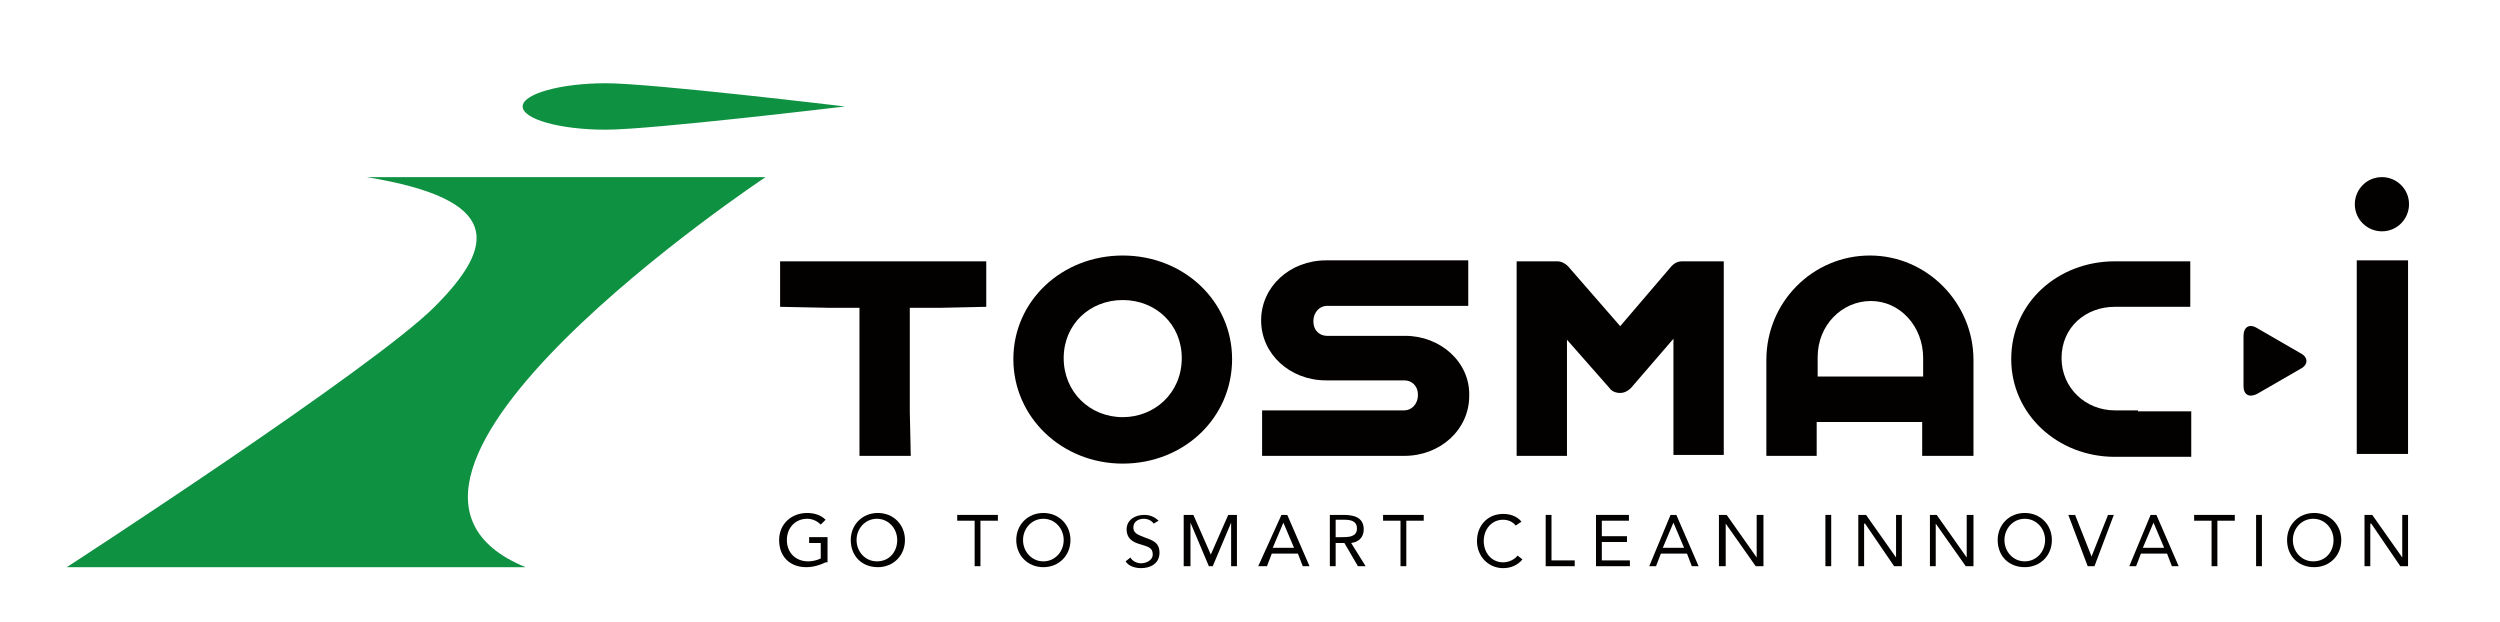<?xml version="1.0" encoding="utf-8"?>
<!-- Generator: Adobe Illustrator 22.0.1, SVG Export Plug-In . SVG Version: 6.00 Build 0)  -->
<svg version="1.1" id="レイヤー_1" xmlns="http://www.w3.org/2000/svg" xmlns:xlink="http://www.w3.org/1999/xlink" x="0px"
	 y="0px" viewBox="0 0 258.3 64.3" style="enable-background:new 0 0 258.3 64.3;" xml:space="preserve">
<style type="text/css">
	.st0{fill:#0F9142;}
	.st1{fill:#030000;}
</style>
<path class="st0" d="M6.9,58.6c0,0,31.6-20.5,38-26.9c6.4-6.4,7-11.1-7-13.4h41.2c0,0-47,31.2-24.8,40.3H6.9z"/>
<path class="st0" d="M87.3,11c0,0-20,2.4-24.7,2.4c-4.8,0-8.6-1.1-8.6-2.4c0-1.3,3.9-2.4,8.6-2.4C67.3,8.6,87.3,11,87.3,11"/>
<path class="st1" d="M116,26.4c-6.3,0-11.3,4.7-11.3,10.7c0,6,5,10.8,11.3,10.8c6.3,0,11.3-4.7,11.3-10.8
	C127.3,31.1,122.3,26.4,116,26.4 M116,43.1c-3.4,0-6.1-2.6-6.1-6.1c0-3.5,2.7-6,6.1-6c3.4,0,6.1,2.5,6.1,6
	C122.1,40.6,119.3,43.1,116,43.1"/>
<path class="st1" d="M248.9,21.1c0,1.5-1.2,2.8-2.8,2.8c-1.5,0-2.8-1.2-2.8-2.8c0-1.5,1.2-2.8,2.8-2.8
	C247.6,18.3,248.9,19.5,248.9,21.1"/>
<path class="st1" d="M145.2,34.7h-8.1c-0.7,0-1.4-0.5-1.4-1.5c0-1,0.7-1.6,1.4-1.6h7.1v0h7.5v-4.7h-6.3v0h-8.4
	c-3.7,0-6.7,2.7-6.7,6.2c0,3.5,3,6.2,6.7,6.2h8.1c0.7,0,1.4,0.5,1.4,1.5c0,1-0.7,1.6-1.4,1.6h-6.8h-7.9v4.7h7.9h6.8
	c3.7,0,6.7-2.7,6.7-6.2C151.9,37.4,148.8,34.7,145.2,34.7"/>
<path class="st1" d="M176.6,27h-1h-1.8c-0.5,0-0.8,0.2-1.1,0.5l-5.3,6.2l-5.4-6.2c-0.3-0.3-0.7-0.5-1.1-0.5h-1.8h-1h-1.4v1.4v1.8
	v16.9h5.2v-12l4.4,5c0.2,0.3,0.6,0.5,1.1,0.5c0.4,0,0.8-0.2,1.1-0.5l4.4-5.1v12h5.2V30.2v-1.8V27H176.6z"/>
<path class="st1" d="M203.9,37.2c0-5.9-4.8-10.8-10.7-10.8c-5.9,0-10.7,4.8-10.7,10.8v9.9h5.2v-3.5h10.9v3.5h5.3V37.2z M198.7,38.9
	h-10.9v-2c0-3.3,2.5-5.8,5.5-5.8c3,0,5.4,2.6,5.4,5.9V38.9z"/>
<path class="st1" d="M220.9,42.4h-2.4c-3,0-5.5-2.3-5.5-5.4c0-3.2,2.5-5.3,5.5-5.3h4v0h3.8V27h-3.8v0h-4c-5.9,0-10.7,4.3-10.7,10.1
	c0,5.7,4.8,10.1,10.7,10.1h2.4h1.7h3.8v-4.7h-3.8H220.9z"/>
<path class="st1" d="M248.8,43.6v-5.4h0v-8.1l0-3.2h-5.3l0,3.2v5.4h0h0v8.1l0,3.3c0,0,0,0,0,0h5.3c0,0,0,0,0,0L248.8,43.6z
	 M248.8,35.5L248.8,35.5l0,2.7h0V35.5z"/>
<polygon class="st1" points="80.6,27 80.6,31.7 85.5,31.8 88.8,31.8 88.8,42.5 88.8,47.1 94.1,47.1 94,42.5 94,31.8 97.3,31.8 
	101.9,31.7 101.9,27 "/>
<path class="st1" d="M231.8,34.7c0-0.9,0.6-1.3,1.4-0.8l4.5,2.6c0.8,0.4,0.8,1.2,0,1.6l-4.5,2.6c-0.8,0.4-1.4,0.1-1.4-0.8V34.7z"/>
<path class="st1" d="M85.3,58.1c-0.6,0.3-1.3,0.5-2,0.5c-1.7,0-2.8-1.1-2.8-2.8c0-1.7,1.3-2.8,2.9-2.8c0.7,0,1.4,0.2,1.9,0.7
	l-0.5,0.5c-0.4-0.4-0.9-0.6-1.4-0.6c-1.2,0-2.1,0.9-2.1,2.2c0,1.3,0.9,2.2,2.2,2.2c0.4,0,0.9-0.1,1.3-0.3v-1.6h-1.2v-0.6h1.9V58.1z"
	/>
<path class="st1" d="M87.9,55.8c0-1.6,1.2-2.8,2.8-2.8c1.6,0,2.8,1.2,2.8,2.8c0,1.6-1.2,2.8-2.8,2.8C89,58.6,87.9,57.4,87.9,55.8
	 M92.7,55.8c0-1.2-0.9-2.2-2.1-2.2c-1.2,0-2.1,1-2.1,2.2c0,1.2,0.9,2.2,2.1,2.2C91.9,58,92.7,57,92.7,55.8"/>
<polygon class="st1" points="103.1,53.8 101.3,53.8 101.3,58.5 100.7,58.5 100.7,53.8 98.9,53.8 98.9,53.2 103.1,53.2 "/>
<path class="st1" d="M105,55.8c0-1.6,1.2-2.8,2.8-2.8c1.6,0,2.8,1.2,2.8,2.8c0,1.6-1.2,2.8-2.8,2.8C106.2,58.6,105,57.4,105,55.8
	 M109.9,55.8c0-1.2-0.9-2.2-2.1-2.2c-1.2,0-2.1,1-2.1,2.2c0,1.2,0.9,2.2,2.1,2.2C109,58,109.9,57,109.9,55.8"/>
<path class="st1" d="M119.2,54.1c-0.2-0.3-0.6-0.5-1-0.5c-0.6,0-1.1,0.3-1.1,0.9c0,0.5,0.3,0.7,1.1,1c0.8,0.3,1.6,0.5,1.6,1.6
	c0,1.1-0.9,1.6-1.9,1.6c-0.6,0-1.3-0.2-1.6-0.7l0.5-0.4c0.2,0.4,0.7,0.6,1.1,0.6c0.5,0,1.2-0.3,1.2-0.9c0-0.7-0.4-0.8-1.4-1.1
	c-0.7-0.2-1.3-0.6-1.3-1.5c0-1,0.9-1.5,1.8-1.5c0.6,0,1.1,0.2,1.5,0.6L119.2,54.1z"/>
<polygon class="st1" points="122.3,53.2 123.3,53.2 125.1,57.3 125.1,57.3 126.9,53.2 127.8,53.2 127.8,58.5 127.2,58.5 127.2,54 
	127.2,54 125.3,58.5 124.9,58.5 123,54 123,54 123,58.5 122.3,58.5 "/>
<path class="st1" d="M132.4,53.2h0.6l2.3,5.3h-0.7l-0.5-1.3h-2.7l-0.5,1.3H130L132.4,53.2z M132.6,54L132.6,54l-1.1,2.6h2.2
	L132.6,54z"/>
<path class="st1" d="M137.4,53.2h1.4c1,0,2.1,0.2,2.1,1.5c0,0.8-0.5,1.3-1.3,1.4l1.5,2.4h-0.8l-1.4-2.4H138v2.4h-0.6V53.2z
	 M138,55.5h0.6c0.7,0,1.6,0,1.6-0.9c0-0.8-0.7-0.9-1.3-0.9H138V55.5z"/>
<polygon class="st1" points="147.1,53.8 145.3,53.8 145.3,58.5 144.7,58.5 144.7,53.8 142.9,53.8 142.9,53.2 147.1,53.2 "/>
<path class="st1" d="M156.6,54.3c-0.3-0.4-0.8-0.6-1.3-0.6c-1.2,0-2,1-2,2.2c0,1.2,0.8,2.2,2,2.2c0.6,0,1.2-0.3,1.5-0.7l0.5,0.4
	c-0.5,0.6-1.2,0.9-2,0.9c-1.5,0-2.7-1.2-2.7-2.8c0-1.6,1.1-2.8,2.7-2.8c0.7,0,1.4,0.2,1.9,0.8L156.6,54.3z"/>
<polygon class="st1" points="159.7,53.2 160.3,53.2 160.3,57.9 162.7,57.9 162.7,58.5 159.7,58.5 "/>
<polygon class="st1" points="164.9,53.2 168.3,53.2 168.3,53.8 165.5,53.8 165.5,55.4 168.1,55.4 168.1,56 165.5,56 165.5,57.9 
	168.4,57.9 168.4,58.5 164.9,58.5 "/>
<path class="st1" d="M172.6,53.2h0.6l2.3,5.3h-0.7l-0.5-1.3h-2.7l-0.5,1.3h-0.7L172.6,53.2z M172.9,54L172.9,54l-1.1,2.6h2.2
	L172.9,54z"/>
<polygon class="st1" points="177.6,53.2 178.4,53.2 181.5,57.6 181.5,57.6 181.5,53.2 182.2,53.2 182.2,58.5 181.4,58.5 178.3,54.1 
	178.3,54.1 178.3,58.5 177.6,58.5 "/>
<rect x="188.6" y="53.2" class="st1" width="0.6" height="5.3"/>
<polygon class="st1" points="192,53.2 192.8,53.2 195.9,57.6 195.9,57.6 195.9,53.2 196.5,53.2 196.5,58.5 195.7,58.5 192.7,54.1 
	192.6,54.1 192.6,58.5 192,58.5 "/>
<polygon class="st1" points="199.4,53.2 200.1,53.2 203.2,57.6 203.2,57.6 203.2,53.2 203.9,53.2 203.9,58.5 203.1,58.5 200,54.1 
	200,54.1 200,58.5 199.4,58.5 "/>
<path class="st1" d="M206.4,55.8c0-1.6,1.2-2.8,2.8-2.8c1.6,0,2.8,1.2,2.8,2.8c0,1.6-1.2,2.8-2.8,2.8
	C207.5,58.6,206.4,57.4,206.4,55.8 M211.3,55.8c0-1.2-0.9-2.2-2.1-2.2c-1.2,0-2.1,1-2.1,2.2c0,1.2,0.9,2.2,2.1,2.2
	C210.4,58,211.3,57,211.3,55.8"/>
<polygon class="st1" points="213.7,53.2 214.4,53.2 216.1,57.5 216.1,57.5 217.8,53.2 218.4,53.2 216.4,58.5 215.7,58.5 "/>
<path class="st1" d="M222.2,53.2h0.6l2.3,5.3h-0.7l-0.5-1.3h-2.7l-0.5,1.3h-0.7L222.2,53.2z M222.5,54L222.5,54l-1.1,2.6h2.2
	L222.5,54z"/>
<polygon class="st1" points="230.9,53.8 229.1,53.8 229.1,58.5 228.5,58.5 228.5,53.8 226.7,53.8 226.7,53.2 230.9,53.2 "/>
<rect x="233.1" y="53.2" class="st1" width="0.6" height="5.3"/>
<path class="st1" d="M236.3,55.8c0-1.6,1.2-2.8,2.8-2.8c1.6,0,2.8,1.2,2.8,2.8c0,1.6-1.2,2.8-2.8,2.8
	C237.4,58.6,236.3,57.4,236.3,55.8 M241.1,55.8c0-1.2-0.9-2.2-2.1-2.2c-1.2,0-2.1,1-2.1,2.2c0,1.2,0.9,2.2,2.1,2.2
	C240.3,58,241.1,57,241.1,55.8"/>
<polygon class="st1" points="244.3,53.2 245.1,53.2 248.2,57.6 248.2,57.6 248.2,53.2 248.8,53.2 248.8,58.5 248,58.5 245,54.1 
	244.9,54.1 244.9,58.5 244.3,58.5 "/>
<g>
</g>
<g>
</g>
<g>
</g>
<g>
</g>
<g>
</g>
<g>
</g>
<g>
</g>
<g>
</g>
<g>
</g>
<g>
</g>
<g>
</g>
<g>
</g>
<g>
</g>
<g>
</g>
<g>
</g>
</svg>

